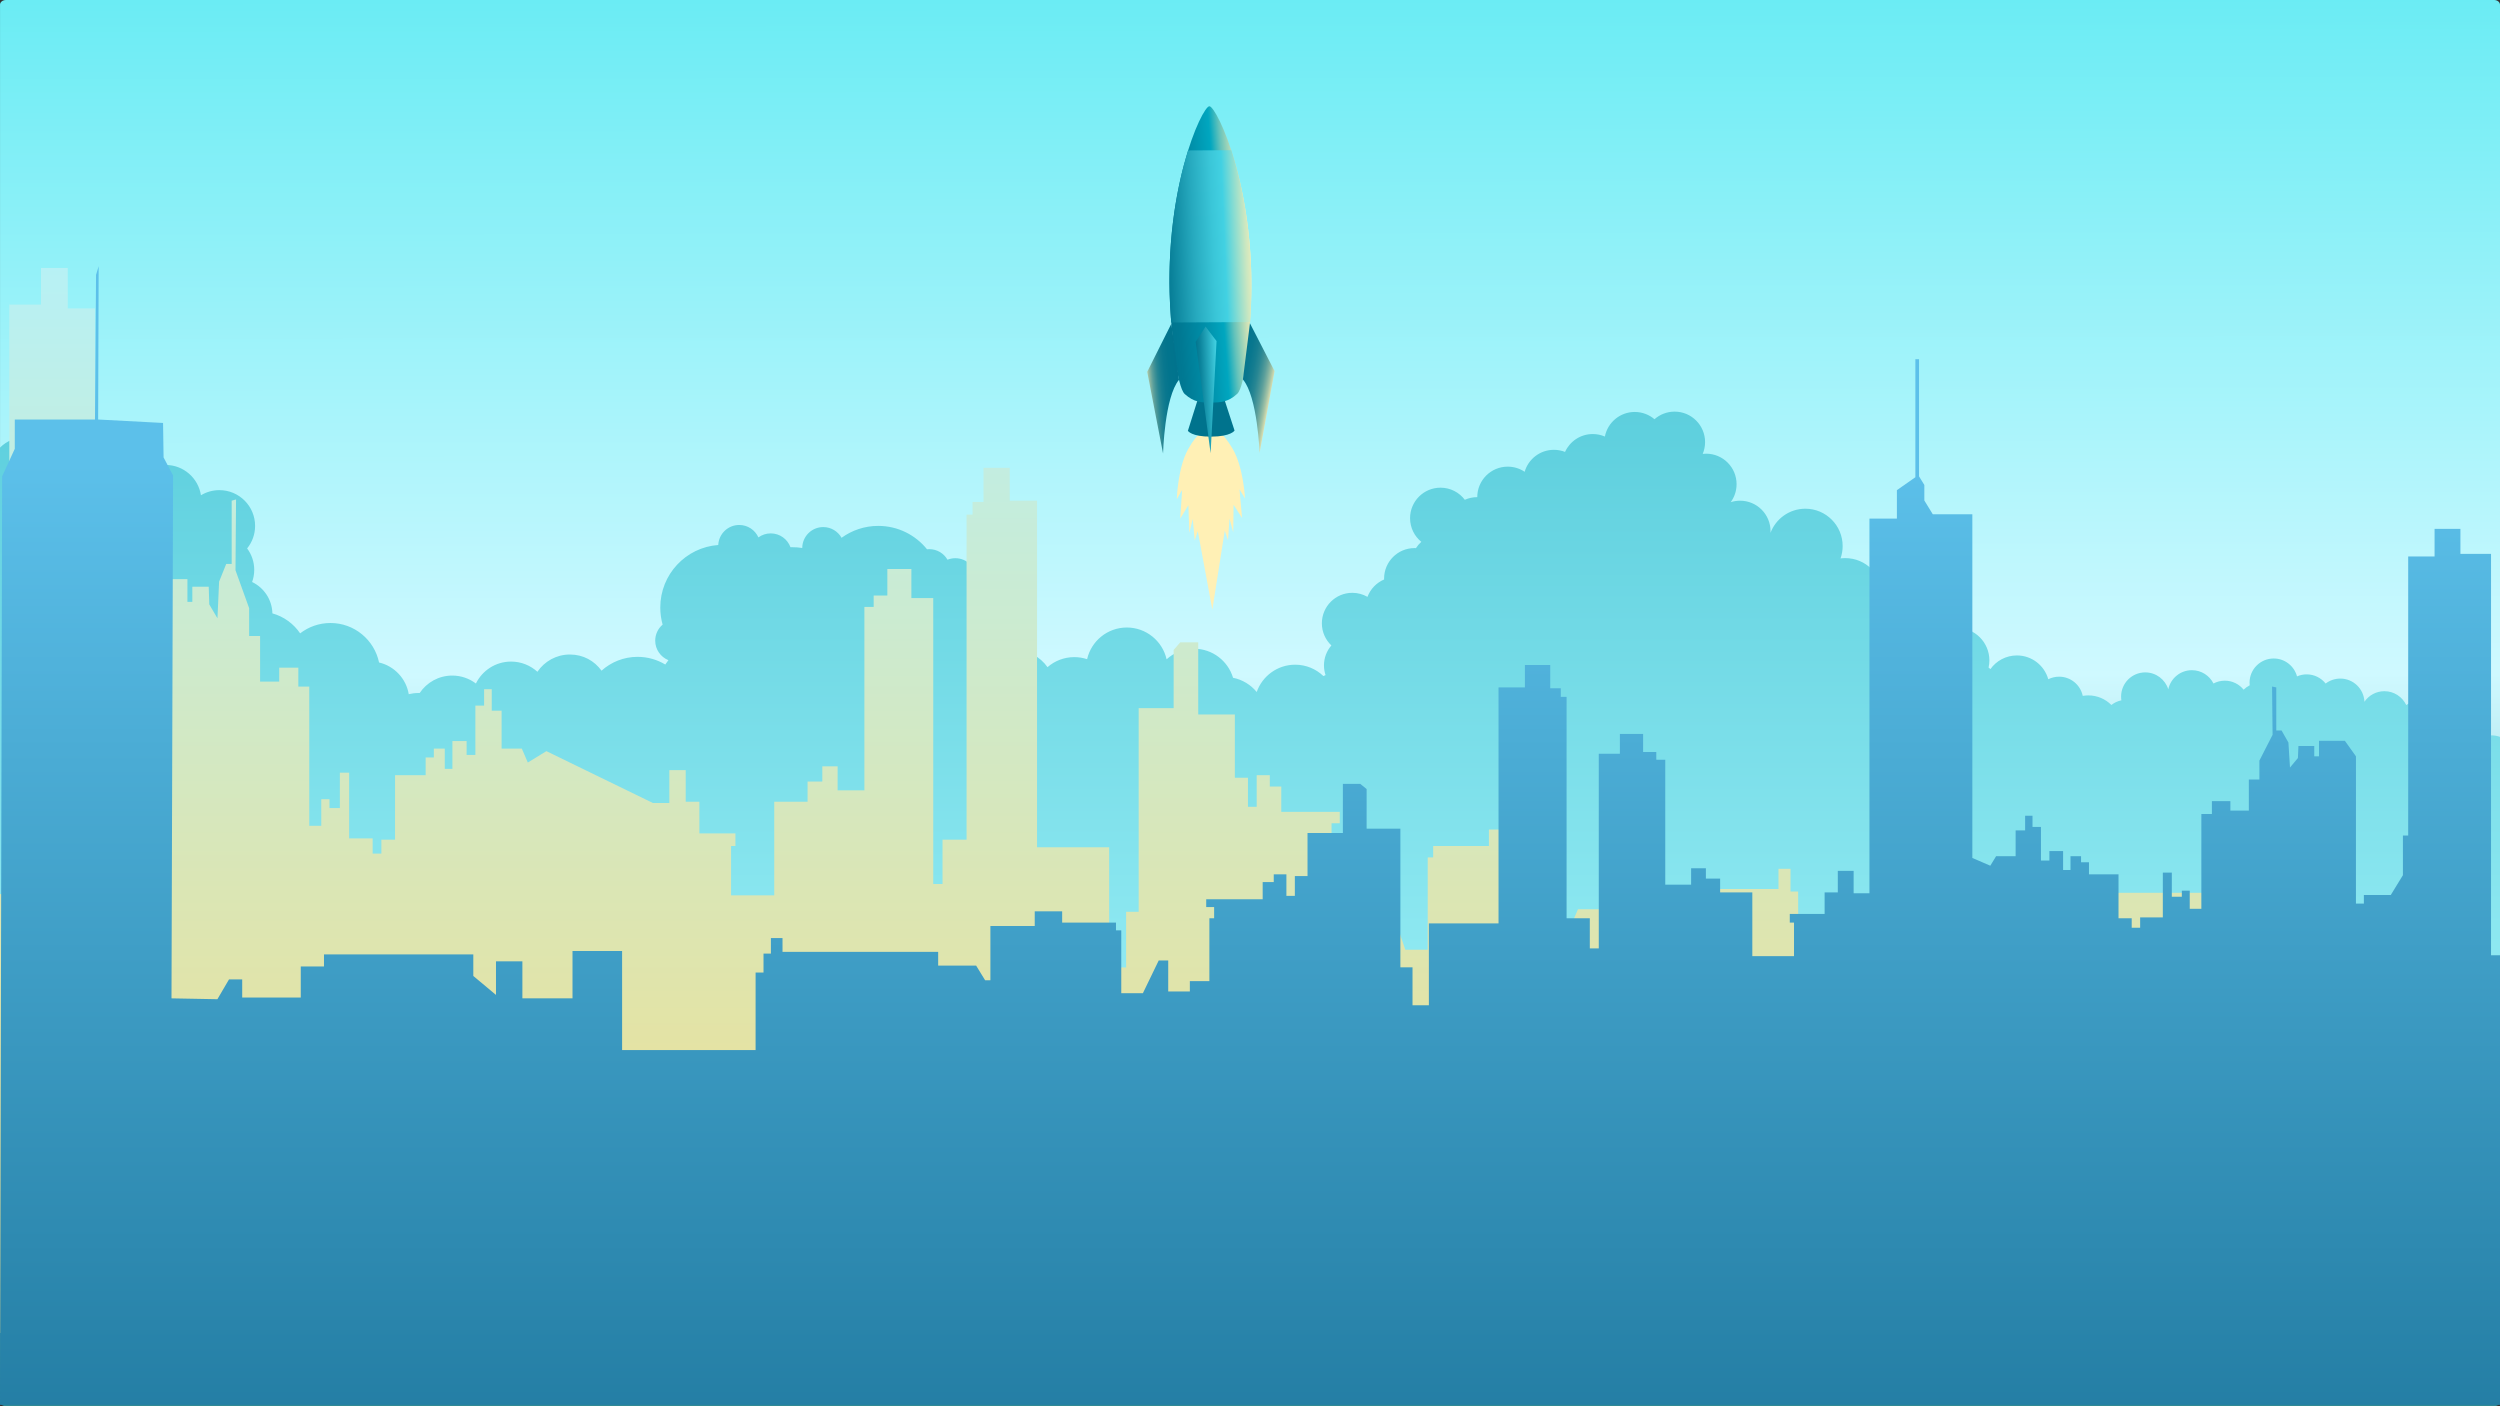 <svg width="800" height="450" viewBox="0 0 800 450" fill="none" xmlns="http://www.w3.org/2000/svg">
<rect x="0" y="0" width="800" height="450" fill="#333333" stroke="none"/>
<path fill-rule="evenodd" clip-rule="evenodd" d="M0 1.513C0 0.677 0.853 0 1.908 0H798.098C799.147 0 800 0.677 800 1.513V448.483C800 449.318 799.147 450 798.098 450H1.908C0.853 450 0.007 449.323 0.007 448.483V1.513H0Z" fill="url(#paint0_linear_432_142)"/>
<path d="M303.179 179.116C303.959 178.799 304.812 178.624 305.706 178.624C309.415 178.624 312.426 181.64 312.426 185.355C312.426 186.533 312.123 187.643 311.592 188.606C313.534 189.784 314.831 191.924 314.831 194.367C314.831 195.794 314.388 197.12 313.628 198.21C316.914 200.829 319.36 204.456 320.496 208.623C321.773 208.205 323.143 207.976 324.561 207.976C328.956 207.976 332.84 210.15 335.205 213.489C337.497 211.49 340.494 210.278 343.773 210.278C345.204 210.278 346.582 210.507 347.872 210.938C349.196 205.129 354.39 200.802 360.586 200.802C366.781 200.802 371.996 205.15 373.313 210.978C375.631 208.872 378.709 207.586 382.082 207.586C387.982 207.586 392.968 211.51 394.581 216.895C397.611 217.494 400.265 219.143 402.147 221.444C403.928 216.356 408.766 212.701 414.457 212.701C417.965 212.701 421.15 214.088 423.495 216.349C423.717 216.235 423.946 216.121 424.174 216.02C423.852 215.044 423.67 214 423.67 212.923C423.67 210.487 424.564 208.259 426.042 206.543C424.167 204.766 422.998 202.249 422.998 199.462C422.998 194.071 427.359 189.703 432.742 189.703C434.509 189.703 436.162 190.174 437.593 190.995C438.527 188.491 440.463 186.479 442.909 185.436V185.146C442.909 179.755 447.27 175.387 452.645 175.387C452.8 175.387 452.955 175.387 453.102 175.4C453.579 174.653 454.157 173.973 454.823 173.388C452.625 171.598 451.221 168.872 451.221 165.816C451.221 160.425 455.582 156.057 460.964 156.057C464.143 156.057 466.965 157.578 468.739 159.933C469.955 159.388 471.299 159.085 472.724 159.085C472.724 153.694 477.085 149.326 482.467 149.326C484.477 149.326 486.345 149.932 487.89 150.975C489.066 146.91 492.809 143.941 497.251 143.941C498.507 143.941 499.71 144.177 500.812 144.615C502.344 141.242 505.744 138.894 509.682 138.894C511.06 138.894 512.37 139.183 513.56 139.694C514.44 135.212 518.384 131.826 523.122 131.826C525.534 131.826 527.738 132.701 529.438 134.155C531.158 132.634 533.409 131.719 535.882 131.719C541.265 131.719 545.626 136.087 545.626 141.478C545.626 142.811 545.357 144.083 544.873 145.24C545.229 145.2 545.592 145.18 545.962 145.18C551.344 145.18 555.705 149.548 555.705 154.939C555.705 157.093 555.007 159.085 553.831 160.694C554.778 160.391 555.779 160.223 556.828 160.223C562.21 160.223 566.571 164.591 566.571 169.982C566.571 170.164 566.571 170.339 566.558 170.514C568.258 165.998 572.612 162.787 577.719 162.787C584.304 162.787 589.647 168.138 589.647 174.734C589.647 176.121 589.411 177.453 588.975 178.692C589.472 178.631 589.976 178.597 590.487 178.597C597.072 178.597 602.414 183.948 602.414 190.544C602.414 192.523 601.937 194.387 601.084 196.036C606.95 196.79 611.479 201.805 611.479 207.882C611.479 211.429 609.94 214.613 607.487 216.8H607.615C608.206 216.8 608.784 216.841 609.355 216.928C610.693 214.438 613.011 212.553 615.786 211.793C615.786 211.638 615.773 211.483 615.773 211.322C615.773 205.56 620.436 200.889 626.188 200.889C631.94 200.889 636.604 205.56 636.604 211.322C636.604 212.109 636.516 212.883 636.348 213.617C636.55 213.772 636.745 213.94 636.933 214.108C638.821 211.463 641.912 209.74 645.413 209.74C650.191 209.74 654.223 212.964 655.446 217.359C656.487 216.834 657.67 216.538 658.913 216.538C662.636 216.538 665.74 219.169 666.48 222.683C667.058 222.582 667.656 222.528 668.26 222.528C671.143 222.528 673.757 223.699 675.639 225.597C676.559 224.87 677.648 224.345 678.844 224.103C678.783 223.713 678.75 223.316 678.75 222.905C678.75 218.631 682.21 215.165 686.477 215.165C689.931 215.165 692.861 217.44 693.849 220.576C694.595 217.083 697.693 214.458 701.409 214.458C704.426 214.458 707.04 216.195 708.316 218.719C709.398 218.14 710.635 217.817 711.945 217.817C714.378 217.817 716.548 218.941 717.959 220.697C718.53 220.139 719.182 219.668 719.901 219.304C719.874 219.028 719.854 218.739 719.854 218.456C719.854 214.182 723.315 210.716 727.582 210.716C731.157 210.716 734.16 213.146 735.047 216.444C735.995 216.026 737.043 215.797 738.145 215.797C740.598 215.797 742.788 216.948 744.206 218.732C745.51 217.736 747.136 217.144 748.897 217.144C753.056 217.144 756.45 220.442 756.618 224.567C758.009 222.521 760.354 221.182 763.008 221.182C766.092 221.182 768.753 222.992 769.997 225.611C771.253 224.729 772.778 224.211 774.432 224.211C778.699 224.211 782.159 227.677 782.159 231.951V232.22C783.254 231.621 784.511 231.278 785.855 231.278C789.242 231.278 792.124 233.465 793.166 236.501C794.355 235.747 795.767 235.316 797.278 235.316C798.239 235.316 799.153 235.491 800 235.808V417.408H0V143.235C2.063 141.175 4.919 139.896 8.064 139.896C11.806 139.896 15.133 141.7 17.216 144.487C19.023 143.289 21.187 142.589 23.519 142.589C24.715 142.589 25.871 142.77 26.953 143.114C28.901 139.587 32.651 137.204 36.958 137.204C43.268 137.204 48.382 142.326 48.382 148.646C48.382 149.03 48.362 149.407 48.328 149.777C49.753 149.137 51.339 148.781 53.005 148.781C58.723 148.781 63.468 152.994 64.301 158.486C66.021 157.443 68.044 156.844 70.207 156.844C76.517 156.844 81.631 161.966 81.631 168.286C81.631 171.019 80.677 173.529 79.077 175.495C80.509 177.406 81.355 179.775 81.355 182.346C81.355 183.713 81.113 185.025 80.677 186.243C84.44 188.047 87.06 191.85 87.168 196.279C90.83 197.302 93.962 199.604 96.045 202.673C98.726 200.6 102.092 199.361 105.748 199.361C113.402 199.361 119.792 204.779 121.297 211.995C126.182 213.139 129.972 217.144 130.799 222.144C131.787 221.895 132.828 221.761 133.897 221.761H134.3C136.544 218.402 140.374 216.181 144.722 216.181C147.565 216.181 150.185 217.13 152.288 218.725C154.331 214.566 158.598 211.705 163.537 211.705C166.783 211.705 169.74 212.944 171.97 214.97C174.222 211.638 178.032 209.444 182.352 209.444C186.673 209.444 190.214 211.483 192.492 214.62C195.543 211.867 199.588 210.191 204.017 210.191C207.262 210.191 210.293 211.086 212.887 212.648C213.196 212.17 213.532 211.699 213.888 211.254C211.415 210.258 209.668 207.835 209.668 205.008C209.668 202.955 210.589 201.111 212.04 199.88C211.549 198.136 211.287 196.299 211.287 194.401C211.287 183.82 219.465 175.151 229.84 174.397C230.008 170.83 232.952 167.99 236.553 167.99C239.282 167.99 241.634 169.619 242.689 171.968C243.797 171.16 245.161 170.682 246.633 170.682C249.536 170.682 252.009 172.526 252.95 175.104H253.494C254.589 175.097 255.671 175.185 256.719 175.353C256.739 171.651 259.743 168.663 263.439 168.663C265.952 168.663 268.149 170.05 269.299 172.096C272.598 169.7 276.657 168.286 281.045 168.286C287.348 168.286 292.972 171.207 296.648 175.771C296.89 175.744 297.125 175.73 297.373 175.73C299.873 175.73 302.05 177.096 303.206 179.122L303.179 179.116Z" fill="url(#paint1_linear_432_142)"/>
<path fill-rule="evenodd" clip-rule="evenodd" d="M800 426.566V306.345L756.376 306.749L752.533 297.441H748.158V305.941H728.752V291.372H721.058V285.701H671.575V295.824L664.056 304.729V288.941H655.314V306.345H638.71V284.084H622.274V330.633H592.546H578.039V294.201H575.411V285.297H572.965V278.009H569.115V284.489H566.494H517.542V290.968H504.95L501.98 297.845H500.233V272.345H485.544V265.461H476.452V270.728H458.618V274.365H456.871V303.92H449.701L444.453 288.537H441.309V303.105H434.139V298.249H427.668V268.701H426.095V263.44H428.723V259.796H410.009V251.7H406.34V248.057H402.14V258.18H399.345V248.865H395.152V228.632H383.433V205.556H377.667L375.564 207.987V226.604H364.376V291.776H360.358V309.585H354.935V271.132H331.853V160.219H323.111V149.699H314.718V160.624H311.224V164.672H309.302V268.701H301.608V282.872H298.638V191.391H291.643V182.076H283.949V190.576H279.575V194.22H276.605V252.913H268.037V245.221H263.139V250.084H258.422V256.557H247.758V286.509H233.942V270.728H235.34V266.68H223.802V256.557H219.428V246.44H214.187V256.961H208.939L174.844 240.365L168.903 244.009L166.982 239.556H160.511V227.412H157.359V220.535H154.913V225.796H152.118V241.584H149.316V237.132H144.773V246.036H142.327V239.556H138.827V242.392H136.206V248.057H126.416V268.701H122.041V273.153H119.246V268.297H111.727V247.248H108.756V258.584H105.43V255.748H102.81V264.249H98.966V219.72H95.465V213.652H89.35V218.104H83.229V203.528H79.728V194.624L75.36 182.487L75.535 159.815L74.137 160.219V180.459H72.39L70.112 186.124L69.588 197.864L66.967 193.412L66.793 187.747H61.545V192.604H59.972V185.316H51.405L47.736 192.604V261.824H45.109V257.776H39.343H36.198L32.173 248.461V229.844H30.426V98.691H21.684V85.739H13.117V97.479H2.977V286.105H0V426.566H800Z" fill="url(#paint2_linear_432_142)"/>
<path fill-rule="evenodd" clip-rule="evenodd" d="M0 449.555L0.679 152.437L4.731 143.614V134.245H30.393L30.735 87.936L31.575 85.177L31.407 134.245L52.178 135.344L52.346 146.373L55.383 152.161L54.879 319.472L69.568 319.749L73.284 313.408H77.504V319.203H96.245V309.273H103.676V305.415H151.459V312.309L158.717 318.373V307.62H167.163V319.472H183.203V304.315H199.074V336.013H227.774H241.791V311.202H244.324V305.145H246.689V300.18H250.405V304.592H252.939H300.211V309.003H312.367L315.243 313.685H316.929V296.321H331.114V291.633H339.89V295.222H357.112V297.698H358.806V317.82H365.727L370.793 307.344H373.831V317.267H380.752V313.961H387.001V293.839H388.52V290.257H385.986V287.775H404.055V282.264H407.596V279.781H411.648V286.675H414.35V280.334H418.408V266.553H429.717V250.842H435.288L437.317 252.495V265.17H448.122V309.55H452.006V321.678H457.241V295.492H479.53V219.968H487.969V212.804H496.073V220.244H499.453V222.997H501.308V293.839H508.74V303.485H511.609V241.189H518.362V234.855H525.794V240.643H530.014V243.119H532.883V283.087H541.155V277.852H545.885V281.157H550.441V285.569H560.742V305.968H574.081V295.222H572.73V292.463H583.878V285.569H588.098V278.682H593.164V285.845H598.224V165.942H607.007V156.849L612.92 152.714V114.952H614.096V152.437L615.789 155.19V160.154L618.491 164.566H631.15V274.547L636.896 277.029L638.75 273.993H644.999V265.723H648.037V261.042H650.402V264.624H653.103V275.37H655.804V272.341H660.192V278.405H662.558V273.993H665.938V275.923H668.471V279.781H677.925V293.839H682.145V296.875H684.846V293.562H692.104V279.228H694.98V286.952H698.185V285.023H700.718V290.81H704.434V260.489H707.807V256.354H713.721V259.382H719.627V249.46H723.007V243.395L727.227 235.132L727.059 219.691L728.41 219.968V233.749H730.096L732.294 237.608L732.797 245.601L735.331 242.572L735.499 238.714H740.565V242.019H742.084V237.061H750.362L753.904 242.019V289.158H756.437V286.399H762.007H765.051L768.935 280.058V267.376H770.622V178.071H779.062V169.248H787.334V177.241H797.131V305.691H800V449.555H400H0Z" fill="url(#paint3_linear_432_142)"/>
<path fill-rule="evenodd" clip-rule="evenodd" d="M387.304 137.572C385.598 137.593 383.486 137.825 380.167 143.803C376.849 149.781 376.581 159.752 376.581 159.752L378.282 156.765L377.666 165.961L380.283 161.69L380.594 170.523L381.684 166.056L382.311 172.977L383.291 169.928L387.947 195.115L391.918 169.833L392.966 172.861L393.44 165.93L394.631 170.37L394.747 161.532L397.459 165.746L396.638 156.565L398.407 159.515C398.407 159.515 397.918 149.554 394.468 143.65C391.018 137.751 389.021 137.561 387.315 137.577L387.304 137.572Z" fill="#FFF0B5"/>
<path fill-rule="evenodd" clip-rule="evenodd" d="M391.803 127.807L395.058 137.783C395.058 137.783 393.941 139.695 387.584 139.726C381.226 139.758 380.125 137.862 380.125 137.862L383.275 127.854L391.803 127.812V127.807Z" fill="#00738D"/>
<path fill-rule="evenodd" clip-rule="evenodd" d="M387.005 34C389.338 33.989 402.685 61.431 400.125 101.419C399.809 106.349 398.513 123.63 395.927 126.011C392.998 128.707 390.539 128.807 387.505 128.823C384.471 128.839 382.09 128.765 379.13 126.1C376.523 123.746 375.043 106.475 374.674 101.55C371.693 61.594 384.671 34.011 387.005 34Z" fill="url(#paint4_linear_432_142)"/>
<path fill-rule="evenodd" clip-rule="evenodd" d="M399.982 103.452L407.867 118.763L403.069 144.946C403.069 144.946 402.432 126.938 397.728 121.428L399.982 103.452Z" fill="url(#paint5_linear_432_142)"/>
<path fill-rule="evenodd" clip-rule="evenodd" d="M374.832 103.594L367.11 118.99L372.177 145.12C372.177 145.12 372.636 127.106 377.281 121.544L374.837 103.594H374.832Z" fill="url(#paint6_linear_432_142)"/>
<path fill-rule="evenodd" clip-rule="evenodd" d="M385.772 104.51L389.296 109.151L387.394 145.035L382.627 109.419L385.772 104.51Z" fill="url(#paint7_linear_432_142)"/>
<path d="M393.993 48.068L380.194 48.142C376.454 60.067 372.978 78.802 374.674 101.556C374.705 102.008 374.753 102.562 374.805 103.199L400.014 103.067C400.061 102.43 400.098 101.877 400.124 101.424C401.583 78.659 397.88 59.956 393.993 48.074V48.068Z" fill="url(#paint8_linear_432_142)"/>
<defs>
<linearGradient id="paint0_linear_432_142" x1="400.003" y1="-8.49969e-09" x2="400.483" y2="449.999" gradientUnits="userSpaceOnUse">
<stop offset="0" stop-color="#6BECF4"/>
<stop offset="0.48" stop-color="#CFF9FF"/>
<stop offset="1" stop-color="#308994"/>
</linearGradient>
<linearGradient id="paint1_linear_432_142" x1="400.01" y1="427.388" x2="400.01" y2="43.474" gradientUnits="userSpaceOnUse">
<stop stop-color="#B0FAFF"/>
<stop offset="1" stop-color="#44C2D3"/>
</linearGradient>
<linearGradient id="paint2_linear_432_142" x1="400.003" y1="425.92" x2="400.003" y2="85.092" gradientUnits="userSpaceOnUse">
<stop stop-color="#F4DE87"/>
<stop offset="1" stop-color="#B7F1F5"/>
</linearGradient>
<linearGradient id="paint3_linear_432_142" x1="400.003" y1="646.29" x2="400.003" y2="147.944" gradientUnits="userSpaceOnUse">
<stop stop-color="#005478"/>
<stop offset="1" stop-color="#5CC0EA"/>
</linearGradient>
<linearGradient id="paint4_linear_432_142" x1="400.048" y1="80.488" x2="370.97" y2="82.676" gradientUnits="userSpaceOnUse">
<stop stop-color="#FFF0B5"/>
<stop offset="0.03" stop-color="#F3ECB5"/>
<stop offset="0.08" stop-color="#D6E4B6"/>
<stop offset="0.15" stop-color="#A5D6B8"/>
<stop offset="0.24" stop-color="#62C2BB"/>
<stop offset="0.33" stop-color="#0EAABE"/>
<stop offset="0.35" stop-color="#00A6BF"/>
<stop offset="0.59" stop-color="#008CA6"/>
<stop offset="0.83" stop-color="#007993"/>
<stop offset="1" stop-color="#00738D"/>
</linearGradient>
<linearGradient id="paint5_linear_432_142" x1="407.372" y1="125.28" x2="390.973" y2="122.199" gradientUnits="userSpaceOnUse">
<stop stop-color="#FFF0B5"/>
<stop offset="0.05" stop-color="#D1D9AD"/>
<stop offset="0.1" stop-color="#A5C4A6"/>
<stop offset="0.16" stop-color="#7DB0A0"/>
<stop offset="0.22" stop-color="#5B9F9B"/>
<stop offset="0.29" stop-color="#3F9196"/>
<stop offset="0.36" stop-color="#278693"/>
<stop offset="0.45" stop-color="#157D90"/>
<stop offset="0.55" stop-color="#09778E"/>
<stop offset="0.69" stop-color="#02748D"/>
<stop offset="1" stop-color="#00738D"/>
</linearGradient>
<linearGradient id="paint6_linear_432_142" x1="378.157" y1="123.983" x2="366.616" y2="124.891" gradientUnits="userSpaceOnUse">
<stop stop-color="#00738D"/>
<stop offset="0.31" stop-color="#02748D"/>
<stop offset="0.45" stop-color="#09778E"/>
<stop offset="0.55" stop-color="#157D90"/>
<stop offset="0.64" stop-color="#278693"/>
<stop offset="0.71" stop-color="#3F9196"/>
<stop offset="0.78" stop-color="#5B9F9B"/>
<stop offset="0.84" stop-color="#7DB0A0"/>
<stop offset="0.9" stop-color="#A5C4A6"/>
<stop offset="0.95" stop-color="#D1D9AD"/>
<stop offset="1" stop-color="#FFF0B5"/>
</linearGradient>
<linearGradient id="paint7_linear_432_142" x1="389.711" y1="124.645" x2="382.956" y2="124.897" gradientUnits="userSpaceOnUse">
<stop stop-color="#42D1E2"/>
<stop offset="0.29" stop-color="#2CB2C6"/>
<stop offset="0.76" stop-color="#0C849C"/>
<stop offset="1" stop-color="#00738D"/>
</linearGradient>
<linearGradient id="paint8_linear_432_142" x1="402.108" y1="75.095" x2="371.681" y2="76.349" gradientUnits="userSpaceOnUse">
<stop stop-color="#FFF0B5"/>
<stop offset="0.04" stop-color="#F0EDB8"/>
<stop offset="0.12" stop-color="#CAE7C1"/>
<stop offset="0.22" stop-color="#8DDDD0"/>
<stop offset="0.34" stop-color="#42D1E2"/>
<stop offset="0.46" stop-color="#3AC6D8"/>
<stop offset="0.67" stop-color="#26A9BE"/>
<stop offset="0.95" stop-color="#057B94"/>
<stop offset="1" stop-color="#00738D"/>
</linearGradient>
</defs>
</svg>
